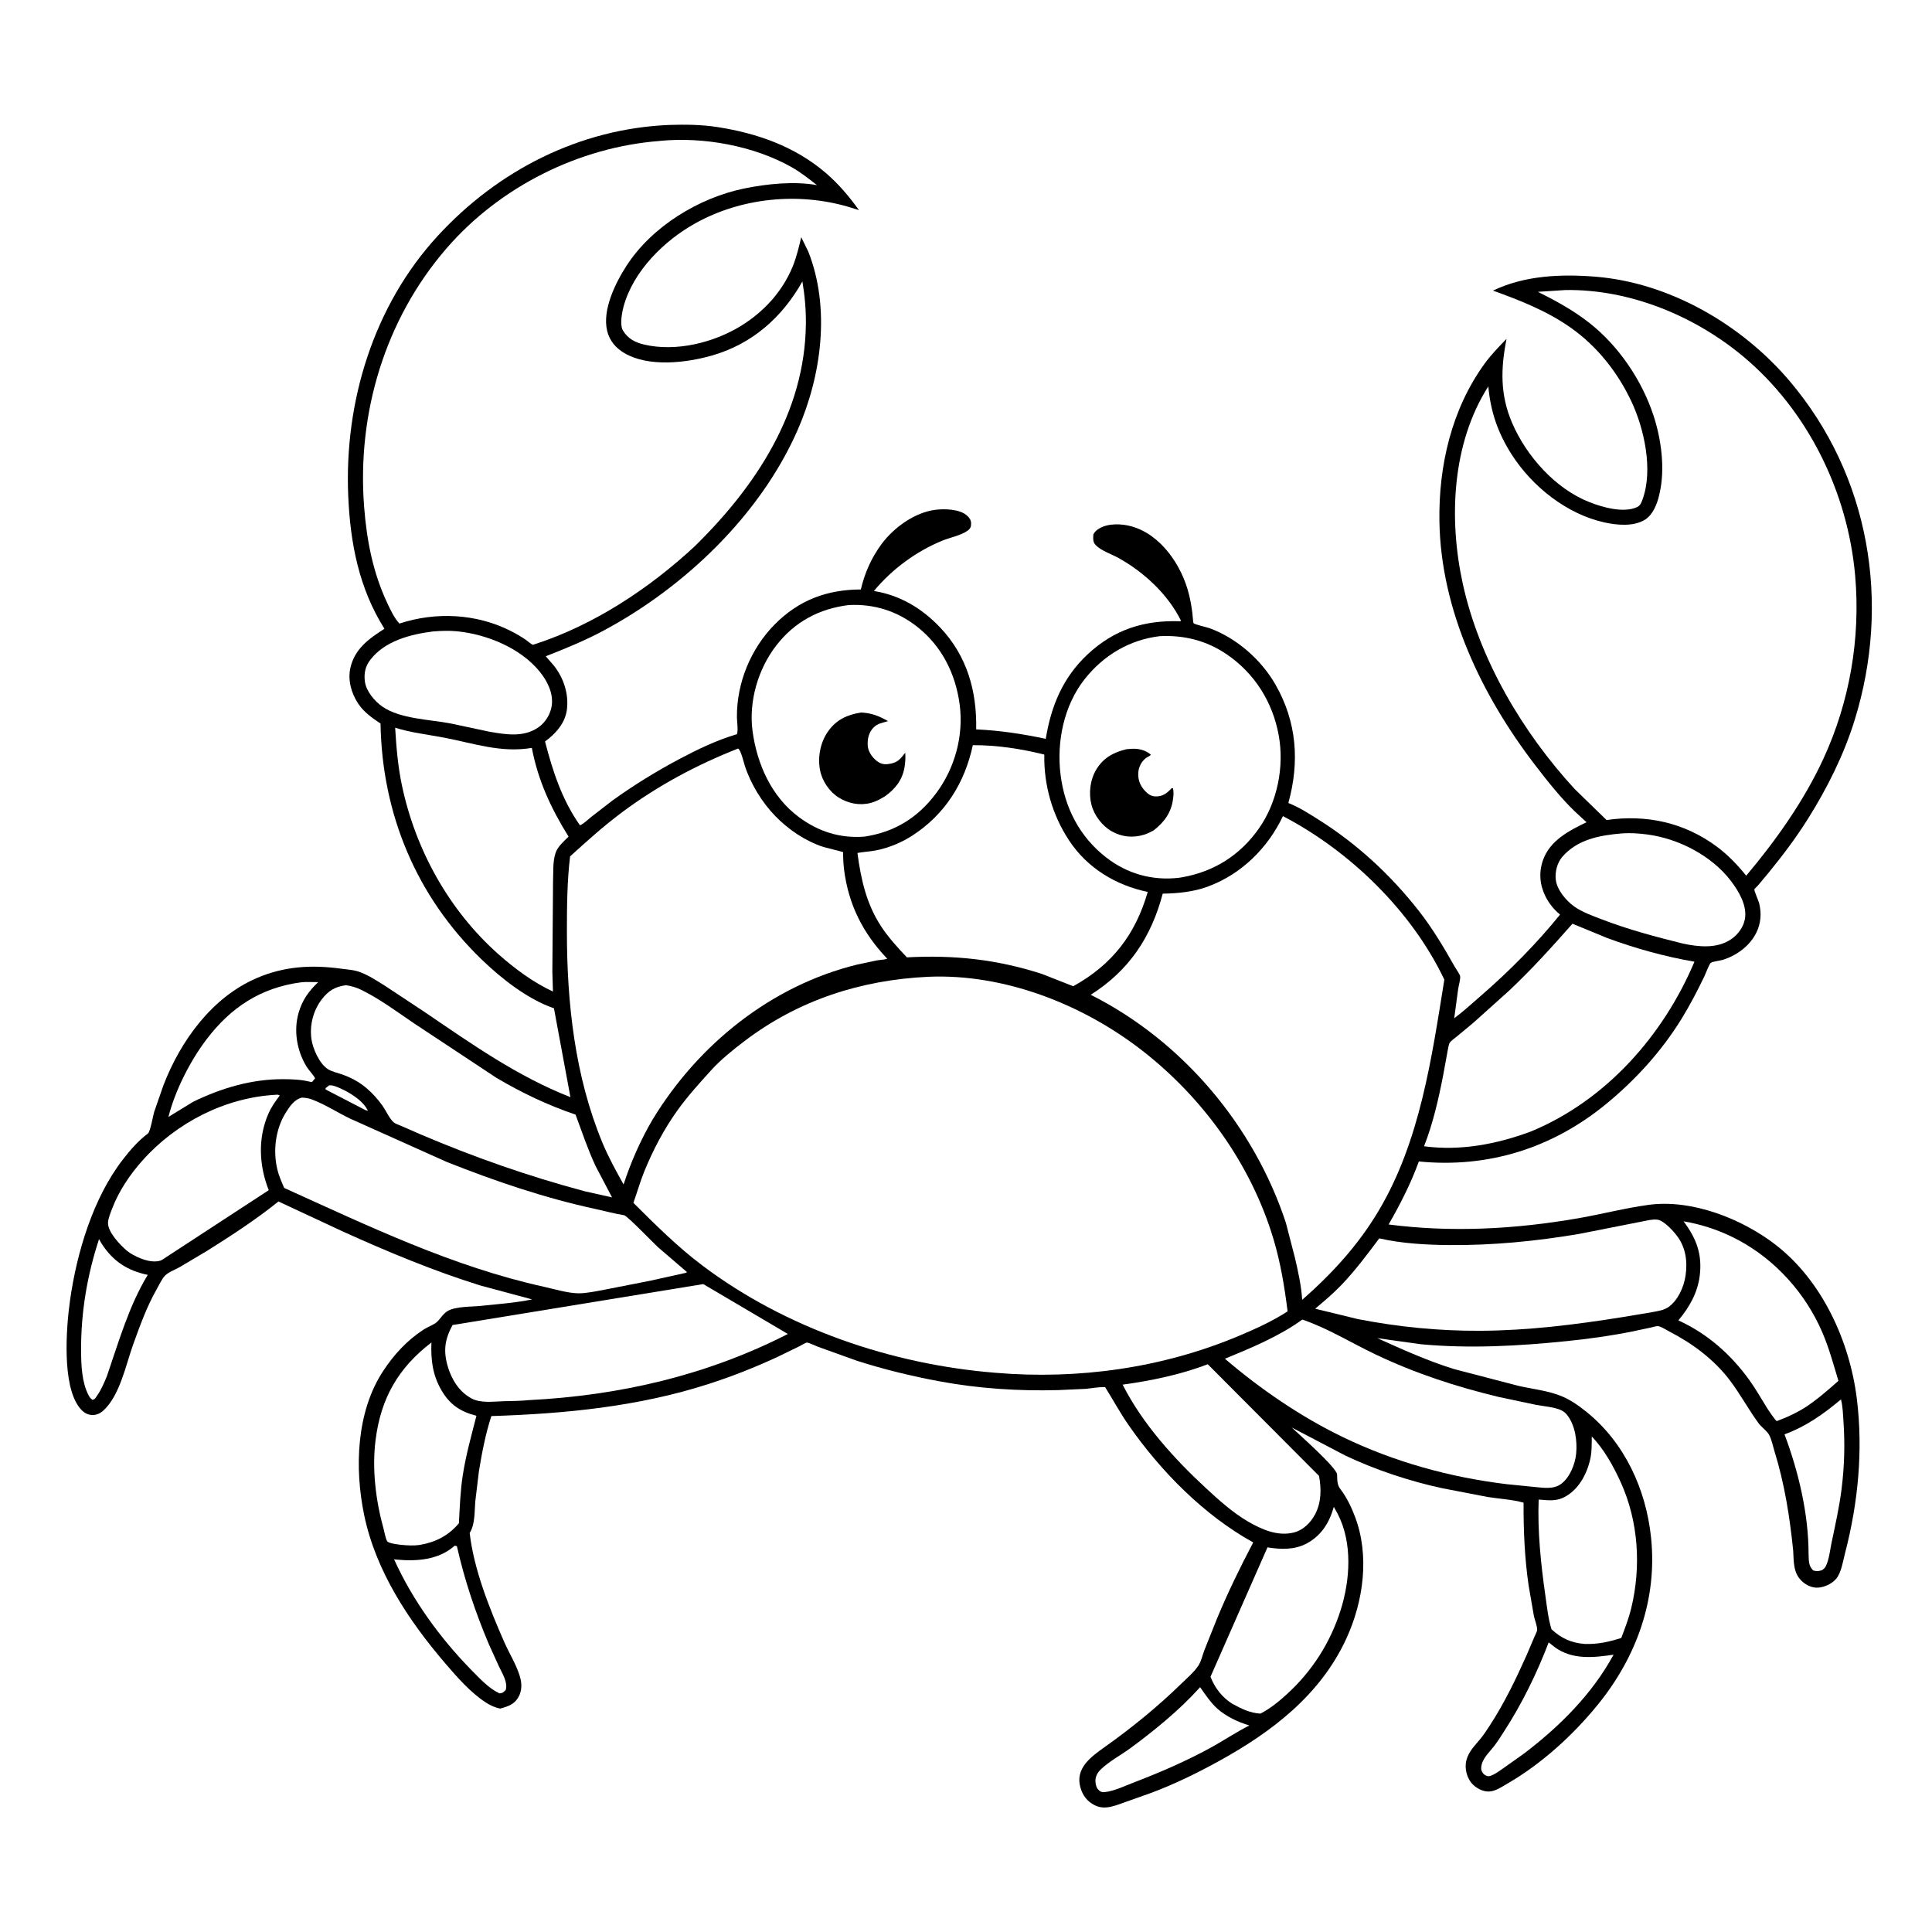 <svg version="1.1" xmlns="http://www.w3.org/2000/svg" style="display: block;" viewBox="0 0 2048 2048" width="1024" height="1024">
<path transform="translate(0,0)" fill="rgb(255,255,255)" d="M -0 -0 L 2048 0 L 2048 2048 L -0 2048 L -0 -0 z"/>
<path transform="translate(0,0)" fill="rgb(0,0,0)" d="M 709.538 132.437 C 726.429 131.879 744.012 132.099 760.723 134.72 C 802.818 141.32 842.615 155.248 875.4 183.353 C 888.985 194.998 900.092 208.261 910.559 222.734 L 898.841 219.109 C 845.648 203.715 785.959 209.62 737.364 236.546 C 704.195 254.924 671.441 287.11 661.122 324.571 C 659.357 330.98 656.801 344.368 660.318 350.286 C 665.51 359.022 673.347 363.052 682.946 365.285 C 716.672 373.132 756.586 363.28 785.57 345.391 C 809.733 330.478 829.476 308.979 840.267 282.536 C 844.366 272.492 846.851 261.962 849.345 251.436 L 856.847 266.776 C 880.458 326.601 870.834 398.137 845.526 455.846 C 805.991 545.996 725.72 622.476 639.771 668.498 C 620.022 679.073 599.372 687.518 578.537 695.678 L 586.773 705.182 C 597.382 718.123 603.172 735.805 600.895 752.5 C 598.94 766.839 588.893 777.824 577.755 786.017 C 585.962 817.65 595.734 847.841 614.811 874.887 C 618.85 873.129 622.792 869.135 626.276 866.335 L 649.5 848.361 C 672.306 831.989 695.994 817.435 720.786 804.278 C 739.566 794.313 759.597 784.735 780.001 778.637 L 781.171 778.296 C 782.699 774.142 781.22 765.144 781.167 760.46 C 780.758 724.193 795.855 687.475 821.324 661.808 C 846.859 636.074 876.716 624.968 912.533 624.856 C 916.554 607.404 923.848 591.093 934.519 576.685 C 947.41 559.279 969.518 543.273 991.385 540.423 C 1001.03 539.166 1017.12 539.606 1024.77 546.274 C 1027.35 548.525 1029.27 550.956 1029.4 554.5 C 1029.53 558.303 1028.72 560.353 1025.61 562.604 C 1018.77 567.551 1006.97 569.816 999 573.074 C 971.179 584.452 945.528 603.37 926.376 626.484 C 954.03 630.897 977.322 644.863 996.519 665.069 C 1025.05 695.101 1035.62 732.514 1034.79 773.177 C 1060.05 774.333 1083.82 777.957 1108.54 783.199 C 1114.25 748.273 1126.65 718.213 1152.9 693.662 C 1181.2 667.188 1213.02 657.21 1251.25 658.571 L 1251.87 657.947 C 1238.18 630.071 1212.56 606.39 1185.55 591.411 C 1178.33 587.404 1166.98 583.709 1161.34 577.672 C 1158.29 574.405 1158.77 570.614 1159.01 566.5 C 1160.44 563.548 1162.71 561.708 1165.5 560.074 C 1174.92 554.563 1188.92 555.088 1199.09 557.861 C 1230.76 566.49 1252.99 599.781 1260.39 630.218 C 1261.99 636.784 1263.19 643.477 1264 650.183 C 1264.14 651.331 1264.77 660.174 1265.17 660.58 C 1266.68 662.123 1279.56 664.923 1282.5 666.013 C 1311.13 676.612 1337.01 699.354 1352.13 725.815 C 1374.69 765.32 1377.79 807.662 1365.7 851.2 C 1377.26 855.815 1387.51 862.421 1398 869.047 C 1438.81 894.811 1474 927.351 1503.8 965.285 C 1518.54 984.045 1530.46 1004.2 1542.19 1024.92 C 1543.41 1027.08 1547.59 1032.9 1547.8 1034.84 C 1548.19 1038.39 1546.33 1044.37 1545.75 1048.12 L 1541.54 1079.4 C 1551.45 1072.02 1560.64 1063.52 1569.97 1055.42 C 1599.97 1029.4 1628.74 1000.41 1653.72 969.5 C 1647.2 964.119 1642 957.691 1638.22 950.144 C 1632.18 938.096 1631.1 924.741 1635.58 911.917 C 1642.88 891.017 1663.15 880.567 1681.79 871.601 L 1669.22 860.021 C 1654 845.266 1640.39 828.06 1627.49 811.263 C 1570.88 737.549 1527.38 647.252 1525.84 552.725 C 1524.88 493.724 1538.73 433.741 1573.82 385.386 C 1580.72 375.888 1588.86 367.589 1597.01 359.189 C 1590.79 390.546 1590.02 418.427 1602.99 448.496 C 1618.16 483.673 1648.76 518.093 1684.98 532.339 C 1698.81 537.78 1721.04 544.104 1735.23 537.607 C 1738.87 535.942 1739.93 532.822 1741.23 529.232 C 1752.5 498.111 1743.01 454.533 1729.36 425.552 C 1714.79 394.591 1692.96 366.949 1664.83 347.208 C 1639.7 329.564 1611.29 318.363 1582.61 308.061 C 1616.13 292.016 1654.36 290.39 1690.74 293.261 C 1769.77 299.495 1846.32 344.064 1897.1 403.948 C 1982.16 504.264 2004.61 639.059 1965.95 763.5 C 1954.48 800.425 1937.01 835.262 1916.52 867.957 C 1903.78 888.277 1889.62 906.957 1874.47 925.516 L 1863.64 938.484 C 1863.14 939.039 1859.78 942.285 1859.69 942.717 C 1859.37 944.333 1864.25 955.217 1864.8 957.5 C 1866.05 962.721 1866.59 968.15 1866.09 973.5 C 1864.07 995.137 1846.24 1011.1 1826.46 1017.42 C 1823.48 1018.37 1815.59 1019.16 1813.51 1020.66 C 1811.88 1021.83 1807.91 1032.43 1806.79 1034.76 C 1799.35 1050.24 1791.51 1065.36 1782.5 1080 C 1761.39 1114.3 1733.8 1144.59 1702.77 1170.11 C 1645.69 1217.05 1577.6 1238.48 1504.04 1231.2 C 1495.63 1254.4 1484.26 1276.63 1472 1298 C 1539.17 1306.67 1606.33 1302.97 1672.93 1291.42 C 1697.75 1287.11 1722.61 1280.59 1747.5 1277.21 C 1793.49 1270.96 1846.62 1291.94 1882.43 1319.68 C 1931.67 1357.82 1960.85 1422.01 1968.35 1482.95 C 1975.05 1537.42 1969.7 1593.08 1955.91 1646.07 C 1953.79 1654.22 1951.97 1666.89 1946.5 1673.46 C 1942.06 1678.78 1934.14 1682.54 1927.24 1682.95 C 1921.01 1683.32 1915.09 1680.58 1910.52 1676.5 C 1900.75 1667.78 1901.56 1655.73 1900.85 1643.75 C 1897.19 1607.89 1891.76 1573.04 1881.06 1538.52 C 1879.42 1533.21 1878.07 1526.33 1875.56 1521.41 C 1873.26 1516.89 1867.28 1512.99 1864.08 1508.59 C 1853.34 1493.85 1844.66 1477.64 1833.61 1463.07 C 1816.95 1441.09 1794.04 1424.08 1769.65 1411.5 C 1766.74 1410 1761.04 1406.29 1757.94 1405.82 C 1755.77 1405.5 1752.04 1406.8 1749.77 1407.29 L 1728.97 1411.7 C 1706.62 1416.13 1683.62 1419.31 1660.96 1421.62 C 1609.38 1426.87 1557.75 1429.77 1506 1424.92 L 1459.98 1418.5 C 1486.8 1430.55 1513.33 1442.61 1541.48 1451.3 L 1610.03 1469.16 C 1624.73 1472.47 1641.27 1474.22 1655.17 1479.94 C 1664.83 1483.91 1673.42 1489.96 1681.52 1496.47 C 1722.2 1529.16 1744.83 1578.62 1750.18 1629.81 C 1757.02 1695.34 1734.75 1756.62 1693.6 1807.21 C 1667.26 1839.58 1633.95 1869.85 1597.78 1890.78 C 1592.1 1894.07 1585.57 1898.65 1578.9 1899.06 C 1572.59 1899.46 1566.04 1896.2 1561.57 1891.92 C 1554.98 1885.62 1552.1 1874.54 1554.51 1865.66 C 1557.09 1856.17 1563.5 1850.39 1569.5 1842.99 C 1573.12 1838.52 1576.27 1833.65 1579.41 1828.83 C 1594.8 1805.16 1607.01 1779.77 1618.5 1754.02 L 1626.61 1734.96 C 1627.27 1733.3 1629.39 1729.43 1629.44 1727.77 C 1629.57 1723.74 1626.86 1717.1 1625.97 1712.87 L 1620.45 1680.97 C 1616.17 1651.77 1614.91 1622.38 1615.05 1592.9 C 1603.18 1589.55 1589.62 1588.82 1577.36 1586.93 L 1528.56 1577.52 C 1494.11 1570.1 1457.77 1558 1426 1542.9 L 1369.26 1513.19 C 1376.78 1520.27 1416.97 1555.79 1417.36 1563 C 1417.7 1569.3 1417.09 1573.66 1421.12 1578.87 C 1427.53 1587.15 1432.58 1597.84 1436.29 1607.58 C 1452.05 1649 1445.37 1697.37 1427.22 1736.89 C 1399.67 1796.88 1347.87 1836.21 1291.42 1867.21 C 1268.12 1880.01 1243.65 1891.95 1218.68 1901.12 L 1193.2 1910.14 C 1182.41 1913.82 1171.65 1919.19 1160.48 1913.64 C 1152.43 1909.63 1147.8 1903.47 1145.32 1894.93 C 1139.33 1874.32 1156.86 1862.02 1171.14 1851.86 C 1199.9 1831.41 1227.05 1809.33 1252.32 1784.69 C 1258.32 1778.85 1265.86 1772.51 1270.4 1765.5 C 1273.42 1760.86 1274.7 1754.42 1276.7 1749.25 L 1290.12 1715.68 C 1301.58 1688.02 1314.56 1661.51 1328.46 1635.02 C 1276.45 1606.37 1230.36 1559.52 1196.62 1511.04 C 1187.45 1497.88 1179.96 1483.99 1171.48 1470.42 C 1164.71 1470.1 1157.46 1471.65 1150.7 1472.25 L 1121.74 1473.56 C 1079.76 1474.71 1037.37 1471.96 996.054 1464.29 C 966.654 1458.84 936.646 1451.56 908.187 1442.4 L 866.837 1427.53 C 864.598 1426.69 857.216 1423.07 855.298 1423.2 C 853.831 1423.3 849.259 1426.19 847.777 1426.92 L 824.155 1438.4 C 800.324 1449.45 776.258 1458.97 751.242 1467.05 C 676.607 1491.13 598.824 1498.63 520.867 1501.1 C 514.757 1519.68 510.824 1540.26 507.672 1559.53 L 503.808 1591.72 C 502.946 1602.04 503.637 1615.11 498.352 1624.21 L 497.878 1625 C 502.308 1663.74 518.827 1704.92 534.447 1740.46 C 539.617 1752.22 547.053 1764.08 550.833 1776.21 C 553.273 1784.04 553.652 1791.86 549.441 1799.24 C 545.066 1806.91 538.015 1809.12 530.035 1811.17 C 524.282 1809.88 519.433 1807.68 514.52 1804.43 C 498.582 1793.89 484.868 1778.21 472.508 1763.83 C 433.391 1718.33 398.362 1665.54 386.015 1605.94 C 375.755 1556.41 377.652 1496.56 406.25 1453.19 C 417.662 1435.88 431.395 1420.92 448.833 1409.54 C 452.747 1406.99 457.083 1405.4 461 1402.99 C 466.009 1399.91 468.887 1392.98 474.588 1389.69 C 483.152 1384.73 499.636 1385.33 509.712 1384.28 C 527.73 1382.42 546.4 1381.02 564.152 1377.45 L 509.219 1362.68 C 459.408 1347.15 410.927 1326.95 363.434 1305.44 L 295.188 1273.61 C 271.223 1292.91 245.248 1309.79 219.198 1326.13 L 190.25 1343.32 C 185.691 1345.86 178.195 1348.7 174.801 1352.36 C 171.406 1356.02 168.576 1362.27 166.061 1366.7 C 155.604 1385.09 148.436 1405.04 141.267 1424.89 C 133.451 1446.53 127.026 1479.77 109.207 1495.56 C 105.656 1498.7 101.159 1500.45 96.361 1499.88 C 91.096 1499.25 87.286 1496.06 84.139 1492 C 65.543 1468.02 70.178 1407.26 74.216 1378.56 C 81.314 1328.1 98.633 1269.9 130.199 1229.2 C 138.009 1219.13 146.503 1209.26 156.758 1201.6 C 159.381 1199.64 162.181 1182.8 163.415 1178.69 L 173.377 1150.09 C 191.56 1103.16 224.566 1057.37 271.952 1036.89 C 301.378 1024.17 330.26 1022.59 361.652 1026.85 C 368.106 1027.72 375.205 1028.12 381.328 1030.36 C 390.547 1033.72 399.639 1039.69 407.917 1044.87 L 449.704 1072.5 C 499.377 1106.25 548.383 1141.02 604.678 1163.03 L 587.21 1068.81 C 559.406 1059.34 531.476 1037.3 510.499 1017.04 C 441.313 950.189 404.989 862.862 403.37 766.979 C 394.393 760.981 385.62 754.849 379.592 745.697 C 372.427 734.819 368.532 721.031 371.406 708.08 C 375.894 687.858 391.113 676.972 407.536 666.519 C 380.446 623.601 371.222 575.468 369.122 525.306 C 364.957 425.835 395.913 324.101 463.987 250.084 C 527.991 180.494 614.466 136.347 709.538 132.437 z"/>
<path transform="translate(0,0)" fill="rgb(255,255,255)" d="M 348.958 1150.5 C 351.677 1150.16 354.64 1151.18 357.15 1152.17 C 368.454 1156.61 384.746 1166.07 390.022 1177.5 L 387.5 1176.82 L 345.174 1154.9 L 345.124 1153.5 L 348.958 1150.5 z"/>
<path transform="translate(0,0)" fill="rgb(255,255,255)" d="M 104.964 1313.57 L 107.816 1318.46 C 119.966 1337.12 134.929 1346.87 156.643 1351.44 C 136.793 1383.8 125.683 1422.92 113.361 1458.66 C 110.352 1465.95 107.41 1473.02 102.862 1479.51 C 101.297 1481.74 100.858 1483.34 98 1483.85 C 95.987 1482.48 95.037 1481.17 93.889 1479 C 86.739 1465.45 86.064 1447.37 85.961 1432.35 C 85.683 1391.63 92.279 1352.23 104.964 1313.57 z"/>
<path transform="translate(0,0)" fill="rgb(255,255,255)" d="M 1272.15 1788.44 C 1277.45 1796.04 1283.4 1804.91 1290.28 1811.11 C 1299.52 1819.43 1312.53 1825.61 1324.38 1829.07 C 1310.08 1836.25 1296.52 1845.49 1282.39 1853.16 C 1257.24 1866.83 1231.43 1878.08 1204.75 1888.38 C 1194.8 1891.99 1181.6 1898.66 1171.21 1899.69 C 1168.27 1899.98 1166.77 1899.56 1164.63 1897.5 C 1162.08 1895.05 1161.32 1891.4 1161.21 1888 C 1161.07 1883.49 1163.37 1879.08 1166.55 1875.97 C 1175.65 1867.05 1188.68 1860.23 1199 1852.61 C 1223.76 1834.33 1250.3 1812.69 1270.84 1789.91 L 1272.15 1788.44 z"/>
<path transform="translate(0,0)" fill="rgb(255,255,255)" d="M 1951.5 1483.45 C 1953.43 1490.69 1953.63 1499.27 1954.15 1506.77 C 1955.81 1530.61 1955.15 1554.17 1952.21 1577.89 C 1949.82 1597.26 1945.55 1616.2 1941.55 1635.27 C 1939.91 1643.09 1938.91 1653.5 1935.28 1660.49 C 1934.39 1662.21 1933 1663.27 1931.5 1664.43 C 1927.75 1665.61 1925.92 1665.8 1922.1 1664.76 C 1916.78 1659.68 1917.49 1653.84 1917.16 1646.98 C 1917.11 1604.63 1906.48 1559.97 1891.65 1520.45 C 1914.51 1512.14 1932.98 1498.9 1951.5 1483.45 z"/>
<path transform="translate(0,0)" fill="rgb(255,255,255)" d="M 482.005 1638.5 C 482.794 1638.59 483.558 1638.83 484.324 1639.05 C 492.531 1675.22 503.793 1708.84 518.216 1742.96 L 529.016 1766.75 C 532.413 1773.85 538.653 1783.57 536.042 1791.5 C 533.427 1793.98 533.209 1794.6 529.5 1795.07 C 517.909 1789.69 508.52 1779.15 499.593 1770.22 C 466.476 1736.36 437.289 1696.25 417.732 1652.95 L 421.272 1653.31 C 441.881 1655.19 464.284 1653.46 480.736 1639.58 L 482.005 1638.5 z"/>
<path transform="translate(0,0)" fill="rgb(255,255,255)" d="M 1641.65 1741.03 L 1648.04 1746.02 C 1666.58 1759.68 1689.22 1757.2 1710.46 1754.03 C 1687.54 1796.1 1653.29 1830.05 1615.53 1858.83 L 1594.53 1873.72 C 1590.98 1876.12 1581 1883.93 1576.7 1882.73 C 1574.32 1882.07 1572.33 1880.66 1571.21 1878.44 C 1570.24 1876.5 1569.98 1875.45 1570.17 1873.36 C 1570.95 1864.3 1578.51 1857.82 1583.82 1850.95 C 1587.53 1846.13 1590.77 1840.93 1594.08 1835.83 C 1613.22 1806.32 1629.14 1773.89 1641.65 1741.03 z"/>
<path transform="translate(0,0)" fill="rgb(255,255,255)" d="M 318.654 1041.36 C 324.56 1040.59 331.294 1041.15 337.296 1041.1 C 327.284 1050.6 320.397 1060.16 316.54 1073.59 C 311.074 1092.62 314.706 1113.85 324.961 1130.63 C 327.652 1135.04 331.539 1138.46 334.015 1143 L 330.978 1146.78 C 328.872 1146.79 329.513 1146.94 327.936 1146.55 C 319.137 1144.37 309.733 1144.03 300.685 1143.97 C 267.025 1143.74 234.667 1153.35 204.609 1168 L 178.545 1184 C 185.54 1156.17 201.467 1124.89 218.71 1102.05 C 244.326 1068.12 276.26 1047.06 318.654 1041.36 z"/>
<path transform="translate(0,0)" fill="rgb(255,255,255)" d="M 457.327 1423.07 C 456.594 1441.32 458.533 1457.6 467.914 1473.68 C 476.938 1489.15 487.941 1496.33 505.045 1500.8 C 499.691 1521.73 493.889 1542.34 490.565 1563.74 C 487.95 1580.58 487.382 1597.73 486.458 1614.72 C 475.331 1627.88 461.739 1634.87 444.787 1637.73 C 438.676 1638.57 431.684 1638.26 425.552 1637.62 C 422.692 1637.33 411.629 1636.07 410.372 1633.74 C 408.629 1630.5 407.758 1624.83 406.741 1621.16 C 398.327 1590.83 394.152 1557.39 398.184 1526 C 403.836 1481.99 422.189 1450.06 457.327 1423.07 z"/>
<path transform="translate(0,0)" fill="rgb(255,255,255)" d="M 1687.34 1522.78 C 1700.21 1535.95 1710.55 1554.7 1718.1 1571.38 C 1736.88 1612.92 1739.84 1660.49 1729.21 1704.6 C 1726.61 1715.41 1722.53 1725.95 1718.61 1736.33 C 1705.15 1740.5 1693.89 1743.11 1679.76 1742.66 C 1665.52 1741.45 1655.17 1736.8 1644.67 1727.11 C 1641.12 1715.89 1639.79 1702.78 1638.12 1691.12 C 1633.37 1657.84 1629.77 1623.23 1631.04 1589.59 C 1642.03 1590.41 1650.2 1591.91 1660.24 1585.93 C 1673.13 1578.26 1681.21 1564.12 1684.93 1549.93 L 1685.38 1548.15 C 1687.52 1539.88 1687.24 1531.27 1687.34 1522.78 z"/>
<path transform="translate(0,0)" fill="rgb(255,255,255)" d="M 458.79 669.389 C 467.34 668.674 476.256 668.352 484.794 669.224 C 516.176 672.43 551.591 686.885 571.924 711.742 C 580.122 721.764 586.711 734.718 584.878 748 C 583.677 756.699 578.39 765.517 571.248 770.644 C 555.587 781.885 536.854 778.727 519.21 775.738 L 477.792 766.919 C 455.471 762.617 424.383 762.16 405.416 749.087 C 397.17 743.404 388.271 732.852 386.847 722.77 C 385.62 714.077 387.1 706.529 392.483 699.5 C 407.878 679.399 434.908 672.433 458.79 669.389 z"/>
<path transform="translate(0,0)" fill="rgb(255,255,255)" d="M 1719.56 883.418 C 1728.17 882.785 1737.63 883.45 1746.2 884.578 C 1779.45 888.951 1814.79 907.206 1835.15 934.215 C 1843.31 945.036 1852.05 959.899 1849.73 973.906 C 1848.28 982.668 1842.33 990.662 1835.1 995.606 C 1820.08 1005.88 1800.51 1003.77 1783.78 1000.19 C 1754.5 992.909 1725.8 985.304 1697.58 974.408 C 1687.98 970.701 1677.19 966.941 1668.76 960.927 C 1659.95 954.639 1650.35 943.242 1649.14 932.127 C 1648.29 924.365 1650.68 914.719 1655.77 908.691 C 1671.83 889.691 1696.11 885.361 1719.56 883.418 z"/>
<path transform="translate(0,0)" fill="rgb(255,255,255)" d="M 1413.9 1597.34 L 1418.07 1604.88 C 1433.9 1635.6 1431.23 1675.01 1421.07 1707 C 1410.19 1741.23 1390.94 1771.42 1364.44 1795.64 C 1355.76 1803.57 1346.65 1811.06 1336.16 1816.48 C 1325.11 1815.96 1315.84 1811.28 1306.33 1806.09 C 1295.56 1799.41 1287.71 1789.18 1283.17 1777.45 L 1343.58 1640.27 C 1357.8 1642.58 1372.5 1643.06 1385.5 1635.96 C 1400.96 1627.51 1409.17 1613.96 1413.9 1597.34 z"/>
<path transform="translate(0,0)" fill="rgb(255,255,255)" d="M 292.636 1160.5 C 294.596 1160.33 294.7 1160.35 296.591 1161.29 C 291.814 1167.45 287.521 1173.64 284.4 1180.83 C 273.15 1206.72 274.617 1235.73 284.88 1261.64 L 172.5 1335.03 C 171.575 1335.57 170.68 1336.16 169.631 1336.44 C 159.252 1339.21 146.342 1333.55 137.691 1328.18 L 134.5 1325.81 C 127.555 1319.96 113.943 1305.86 114.505 1295.93 C 114.756 1291.5 117.105 1285.79 118.707 1281.57 C 125.889 1262.66 137.7 1245.08 151.135 1230.04 C 186.863 1190.04 238.828 1163.35 292.636 1160.5 z"/>
<path transform="translate(0,0)" fill="rgb(255,255,255)" d="M 1784.6 1294.62 C 1805.24 1298.16 1824.54 1304.77 1843.01 1314.69 C 1882.42 1335.85 1914.12 1371.32 1931.75 1412.4 C 1938.89 1429.03 1943.59 1446.43 1948.79 1463.72 C 1937.3 1474.03 1925.84 1483.94 1912.87 1492.4 C 1904.7 1497.3 1896.39 1501.52 1887.45 1504.85 C 1886.72 1505.13 1883.94 1506.36 1883.35 1506.34 C 1882.31 1506.32 1874.5 1494.73 1873.5 1493.14 C 1867.08 1482.9 1861.32 1472.48 1854.21 1462.66 C 1834.57 1435.55 1809.68 1413.56 1779.13 1399.68 C 1790.69 1385.87 1799.51 1370.55 1801.78 1352.38 C 1804.64 1329.41 1798.14 1312.66 1784.6 1294.62 z"/>
<path transform="translate(0,0)" fill="rgb(255,255,255)" d="M 1280.26 1446.12 L 1398.22 1564.52 C 1400.79 1578.27 1400.74 1592.88 1393.91 1605.5 C 1389.17 1614.24 1381.42 1622.04 1371.53 1624.52 C 1354.25 1628.84 1337.5 1621.29 1322.92 1612.89 C 1306.66 1603.32 1292.36 1590.45 1278.56 1577.7 C 1244.53 1546.25 1211.19 1509.42 1190.03 1467.78 C 1219.88 1463.71 1252.13 1457.05 1280.26 1446.12 z"/>
<path transform="translate(0,0)" fill="rgb(255,255,255)" d="M 745.472 1361.18 L 835.164 1414.07 C 749.059 1458.05 656.602 1479.37 560.282 1484.21 C 551.54 1485.14 542.544 1485.08 533.75 1485.34 C 522.973 1485.66 509.872 1487.66 500.079 1482.53 C 486.824 1475.6 478.62 1462.22 474.549 1448.17 C 469.757 1431.64 471.608 1419.54 479.733 1404.58 L 745.472 1361.18 z"/>
<path transform="translate(0,0)" fill="rgb(255,255,255)" d="M 366.694 1044.34 C 372.315 1045.16 377.825 1046.76 382.932 1049.27 C 402.085 1058.67 420.552 1072.26 438.17 1084.31 L 525.982 1142.38 C 552.784 1158.34 580.58 1171.55 610.114 1181.54 C 616.856 1199.76 623.055 1218.24 631.254 1235.89 L 648.806 1269.29 L 619.786 1262.79 C 559.657 1246.72 502.23 1226.58 445 1202.14 L 425.294 1193.52 C 423.13 1192.53 419.549 1191.44 417.704 1190.03 C 413.369 1186.72 408.962 1177.1 405.736 1172.5 C 400.865 1165.55 395.097 1159.14 388.66 1153.61 C 380.636 1146.72 371.41 1141.89 361.423 1138.54 C 356.932 1137.03 351.442 1135.82 347.478 1133.26 C 338.582 1127.53 331.674 1111.77 330.191 1101.84 C 327.985 1087.06 331.959 1071.31 341.013 1059.46 C 348.147 1050.11 355.147 1045.99 366.694 1044.34 z"/>
<path transform="translate(0,0)" fill="rgb(255,255,255)" d="M 418.883 771.41 C 436.047 776.796 453.417 778.601 471 781.988 C 502.653 788.084 531.297 798.317 563.778 792.791 C 570.328 827.449 584.187 857.096 602.685 886.83 C 597.937 891.582 591.336 897.252 589.099 903.661 L 588.684 904.958 C 585.869 913.548 586.644 925.331 586.25 934.383 L 585.521 1030.25 L 586.16 1051.1 C 565.315 1041.44 545.666 1026.86 528.506 1011.65 C 475.905 965.032 440.279 900.615 425.948 832.022 C 421.789 812.113 420.078 791.69 418.883 771.41 z"/>
<path transform="translate(0,0)" fill="rgb(255,255,255)" d="M 1380.5 1398.78 C 1407.51 1408 1432.53 1423.59 1458.27 1435.83 C 1500.51 1455.92 1543.52 1469.96 1588.92 1480.89 L 1628.45 1489.23 C 1636.36 1490.69 1645.95 1491.38 1653.44 1494.26 C 1656.21 1495.33 1658.8 1496.98 1660.7 1499.28 C 1669.73 1510.27 1672.12 1527.26 1670.78 1541 C 1669.71 1552.06 1664.22 1565.67 1655.4 1572.61 C 1647.01 1579.23 1635.9 1577.04 1626 1576.18 L 1597.09 1573.28 C 1536.86 1566 1477.62 1549.63 1422.94 1523.12 C 1378.48 1501.56 1336.03 1472.43 1298.46 1440.33 C 1326 1428.98 1356.36 1416.4 1380.5 1398.78 z"/>
<path transform="translate(0,0)" fill="rgb(255,255,255)" d="M 1748.54 1293.28 C 1751.36 1292.88 1754.29 1292.5 1757.13 1292.93 C 1763.81 1293.94 1773.41 1304.5 1777.5 1309.84 C 1786.99 1322.23 1788.98 1337.16 1786.75 1352.27 C 1784.98 1364.27 1778.73 1378.48 1768.5 1385.62 C 1763.71 1388.96 1757.04 1389.88 1751.38 1390.94 L 1720.03 1396.18 C 1669.93 1404.2 1619.96 1410.43 1569.12 1410.68 C 1525.28 1410.9 1482.27 1406.65 1439.25 1398.27 L 1394.15 1387.28 C 1403.44 1379.44 1412.9 1371.49 1421.35 1362.74 C 1436.33 1347.23 1449.18 1329.94 1462.08 1312.72 C 1485.84 1318.19 1511.83 1319.6 1536.17 1319.82 C 1581.92 1320.25 1628.51 1315.7 1673.64 1308.05 L 1748.54 1293.28 z"/>
<path transform="translate(0,0)" fill="rgb(255,255,255)" d="M 1666.87 979.18 L 1703.62 994.323 C 1733.56 1005.37 1764.74 1014.04 1796.19 1019.44 C 1763.14 1097.88 1701.97 1166.89 1622.5 1199.55 C 1586.29 1212.94 1548.15 1220.23 1509.55 1215.09 C 1519.02 1191.04 1525.13 1164.21 1530 1138.83 L 1534.49 1114.27 C 1534.95 1111.93 1535.61 1107.11 1536.83 1105.31 C 1538.33 1103.1 1542.35 1100.33 1544.46 1098.6 L 1561.79 1084.22 L 1599.89 1049.98 C 1623.73 1027.55 1645.24 1003.7 1666.87 979.18 z"/>
<path transform="translate(0,0)" fill="rgb(255,255,255)" d="M 320.128 1163.5 C 323.465 1163.68 326.842 1164.08 330 1165.23 C 343.991 1170.35 357.727 1179.35 371.247 1185.85 L 473.48 1231.67 C 525.012 1252.13 577.499 1270 631.772 1281.7 C 641.692 1283.84 651.546 1286.59 661.567 1288.19 C 664.857 1288.71 692.544 1317.51 697.353 1321.96 L 728.296 1348.53 C 727.542 1348.93 727.248 1349.12 726.345 1349.4 L 688.807 1357.72 L 641.023 1367.09 C 632.094 1368.7 622.057 1371.02 613 1370.95 C 601.96 1370.85 587.345 1366.41 576.5 1364.02 C 479.906 1342.74 390.78 1299.75 301.236 1259.26 C 298.506 1252.84 295.465 1246.11 293.895 1239.31 C 289.329 1219.51 292.002 1197.04 302.82 1179.65 C 306.992 1172.94 312.009 1165.37 320.128 1163.5 z"/>
<path transform="translate(0,0)" fill="rgb(255,255,255)" d="M 899.69 641.384 C 926.56 640.026 951.027 647.677 972.292 664.432 C 998.445 685.038 1013.03 714.355 1017.31 747 C 1021.62 779.88 1012.22 814.171 992.478 840.713 C 973.046 866.831 948.137 882.162 916.235 886.859 C 890.448 888.837 867.436 881.503 846.734 866.071 C 817.783 844.489 802.426 809.928 797.74 775.017 C 793.514 743.526 803.586 709.085 823.003 684.087 C 842.493 658.994 868.478 645.222 899.69 641.384 z"/>
<path transform="translate(0,0)" fill="rgb(0,0,0)" d="M 912.871 755.294 C 923.928 755.82 931.935 759.024 941.33 764.433 C 935.244 766.376 930.378 766.632 925.71 771.546 C 920.739 776.781 919.353 783.636 919.861 790.699 C 920.283 796.575 924.353 802.447 928.79 806.132 C 932.706 809.384 936.313 810.576 941.407 809.941 C 951.315 808.704 953.869 805.175 959.617 797.985 C 959.983 803.015 959.668 808.679 958.783 813.639 C 956.374 827.125 948.986 836.32 938.171 844.054 C 933.5 846.956 928.502 849.689 923.155 851.095 C 911.349 854.2 899.249 851.827 888.983 845.375 C 878.924 839.054 871.341 827.627 869.2 816 C 866.652 802.167 869.689 786.661 877.899 775.132 C 886.731 762.728 898.24 757.585 912.871 755.294 z"/>
<path transform="translate(0,0)" fill="rgb(255,255,255)" d="M 1031.24 789.918 C 1056.72 789.788 1082.31 793.734 1107.01 799.885 C 1106.39 832.171 1115.52 864.05 1133.31 890.975 C 1152.66 920.269 1182.81 938.428 1216.64 945.486 C 1203.6 990.653 1178.94 1022.63 1137.62 1045.46 L 1104.3 1032.34 C 1056.3 1016.89 1011.47 1012.19 961.345 1014.83 C 951.563 1004.52 941.925 993.995 934.091 982.086 C 918.439 958.296 912.598 931.996 908.911 904.173 C 915.617 902.931 922.442 902.698 929.115 901.344 C 942.278 898.674 955.354 893.269 966.657 886.027 C 1001.64 863.613 1022.66 829.992 1031.24 789.918 z"/>
<path transform="translate(0,0)" fill="rgb(255,255,255)" d="M 1229.4 674.357 C 1255.18 673.112 1278.77 678.957 1300.26 693.539 C 1329.91 713.665 1349.03 744.154 1355.46 779.254 C 1361.57 812.541 1354.13 850.072 1334.7 877.915 C 1314.82 906.406 1286.94 924.062 1252.88 929.993 L 1249.8 930.486 C 1221.53 933.757 1194.98 926.329 1172.55 908.899 C 1144.41 887.029 1128.59 856.232 1124.23 821.15 C 1119.91 786.383 1127.73 747.839 1149.76 719.946 C 1169.78 694.601 1197.34 678.188 1229.4 674.357 z"/>
<path transform="translate(0,0)" fill="rgb(0,0,0)" d="M 1194.19 794.182 L 1199.65 793.754 C 1206.81 793.37 1214.49 795.12 1219.93 800 C 1218.86 801.199 1219.35 800.869 1218.15 801.519 L 1214.82 803.5 C 1210.02 807.165 1207.02 813.016 1206.63 819 C 1206.13 826.599 1208.58 832.899 1213.81 838.464 C 1217.17 842.045 1220.59 844.319 1225.64 844.25 C 1232.38 844.157 1236.43 841.27 1240.94 836.598 L 1241.98 835.5 L 1243.28 835.5 C 1244.44 838.953 1243.94 843.451 1243.46 847.065 C 1241.55 861.564 1234.07 871.571 1222.81 880.332 C 1219.54 882.131 1216.3 883.702 1212.72 884.814 C 1200.99 888.467 1189.09 887.278 1178.4 881.182 C 1168.33 875.444 1159.87 864.317 1157.01 853.149 C 1153.84 840.807 1155.56 826.46 1162.25 815.5 C 1169.75 803.215 1180.57 797.41 1194.19 794.182 z"/>
<path transform="translate(0,0)" fill="rgb(255,255,255)" d="M 782.341 793.5 C 785.299 794.71 788.349 808.055 789.548 811.753 C 795.808 831.061 807.749 850.539 821.879 865.103 C 835.817 879.468 853.808 891.641 872.926 897.844 C 875.16 898.569 893.465 902.928 893.686 903.319 C 893.866 903.637 893.726 906.635 893.735 907.065 C 893.835 911.942 894.098 916.755 894.71 921.598 C 899.433 958.997 914.665 989.144 940.557 1016.33 C 937.065 1017.41 933.117 1017.44 929.5 1018.05 L 908.812 1022.45 C 817.591 1044.75 740.179 1107.12 691.843 1186.67 C 679.11 1208.31 668.796 1231.73 661.019 1255.59 C 652.905 1241.02 644.866 1226.51 638.477 1211.07 C 609.358 1140.74 600.912 1062.92 600.944 987.377 C 600.955 961.071 601.157 933.931 604.323 907.811 C 622.188 891.568 639.784 875.68 659.186 861.209 C 697.287 832.793 738.175 810.92 782.341 793.5 z"/>
<path transform="translate(0,0)" fill="rgb(255,255,255)" d="M 1359.95 865.125 C 1430.96 902.109 1496.54 965.796 1531.06 1038.47 C 1517.59 1121.9 1505.27 1210.03 1461.19 1283.84 C 1439.44 1320.27 1412.11 1349.99 1380.35 1377.91 C 1379.56 1363.46 1375.93 1347.08 1372.61 1333.02 L 1363.11 1296.29 C 1329.21 1193.34 1253.37 1103.31 1156.17 1054.51 C 1196.84 1028.81 1220.37 993.375 1232.53 947.307 C 1248.36 947.088 1264.98 945.429 1279.96 939.954 C 1315.61 926.927 1343.86 899.161 1359.95 865.125 z"/>
<path transform="translate(0,0)" fill="rgb(255,255,255)" d="M 699.508 149.405 L 700.002 149.303 C 745.723 144.898 798.843 154.53 839.006 177.114 C 848.59 182.503 857.373 189.488 866.021 196.25 C 841.784 191.891 813.013 194.884 789.117 199.755 C 740.959 209.572 691.082 240.039 664.165 281.659 C 652.438 299.793 638.265 328.424 643.591 350.693 C 646.116 361.252 652.935 369.145 662.201 374.5 C 687.875 389.338 727.299 384.681 754.455 376.949 C 797.113 364.803 829.118 336.569 850.56 298.351 C 853.107 313.438 854.425 328.001 854.268 343.316 C 853.306 437.194 801.017 515.922 736.064 579.427 C 688.053 623.956 629.564 662.573 566.918 682.874 C 566.835 682.901 564.848 683.54 564.843 683.539 C 562.832 682.83 559.451 679.653 557.551 678.354 C 552.315 674.774 546.798 671.574 541.136 668.717 C 504.768 650.364 461.816 648.363 423.437 660.997 C 417.987 655.275 413.932 646.522 410.578 639.401 C 395.295 606.953 388.732 572.786 385.982 537.239 C 378.311 438.087 408.122 338.633 473.407 263.184 C 529.811 197.998 613.747 155.897 699.508 149.405 z"/>
<path transform="translate(0,0)" fill="rgb(255,255,255)" d="M 1659.29 307.46 C 1727.35 306.358 1796.25 334.757 1847.98 377.97 C 1916.37 435.111 1958.77 521.79 1966.54 610.204 C 1972.38 676.622 1960.75 743.996 1932.76 804.555 C 1912.13 849.184 1882.62 890.751 1851.06 928.281 C 1841.87 916.867 1831.58 906.101 1819.77 897.361 C 1785.36 871.879 1745.09 863.136 1703.01 869.274 L 1669.23 836.415 C 1613.87 776.192 1568.32 699.214 1550.67 619.038 C 1535.58 550.484 1538.92 470.307 1577.66 409.606 C 1580.14 436.541 1587.8 458.845 1602.38 481.702 C 1624.12 515.786 1661.07 545.155 1701.01 553.854 C 1714.25 556.739 1731.64 558.341 1743.67 550.951 C 1752.17 545.732 1756.73 534.066 1758.83 524.694 L 1759.2 523 C 1765.29 496.965 1761 465.265 1752.68 440.156 C 1740.32 402.81 1715.76 366.582 1684.68 342.196 C 1667.77 328.921 1649.41 318.93 1630.26 309.346 L 1659.29 307.46 z"/>
<path transform="translate(0,0)" fill="rgb(255,255,255)" d="M 983.854 1035.44 C 1064.64 1031.89 1147.88 1064.69 1210.89 1113.72 C 1275.68 1164.13 1326.49 1234.79 1350.01 1313.71 C 1357.51 1338.85 1361.63 1364.08 1364.91 1390.06 C 1349.23 1400.36 1331.08 1408.56 1313.83 1415.85 C 1232.53 1450.19 1142.98 1462.66 1055.24 1455.21 C 945.178 1446.37 832.962 1408.19 744.301 1341.31 C 718.007 1321.48 694.683 1298.26 671.423 1275.06 C 675.336 1264.19 678.375 1253.17 682.712 1242.42 C 692.048 1219.28 703.996 1196.65 718.579 1176.39 C 729.183 1161.66 741.386 1148.26 753.552 1134.83 C 764.217 1123.05 776.71 1113.09 789.322 1103.5 C 846.388 1060.14 912.65 1038.78 983.854 1035.44 z"/>
</svg>